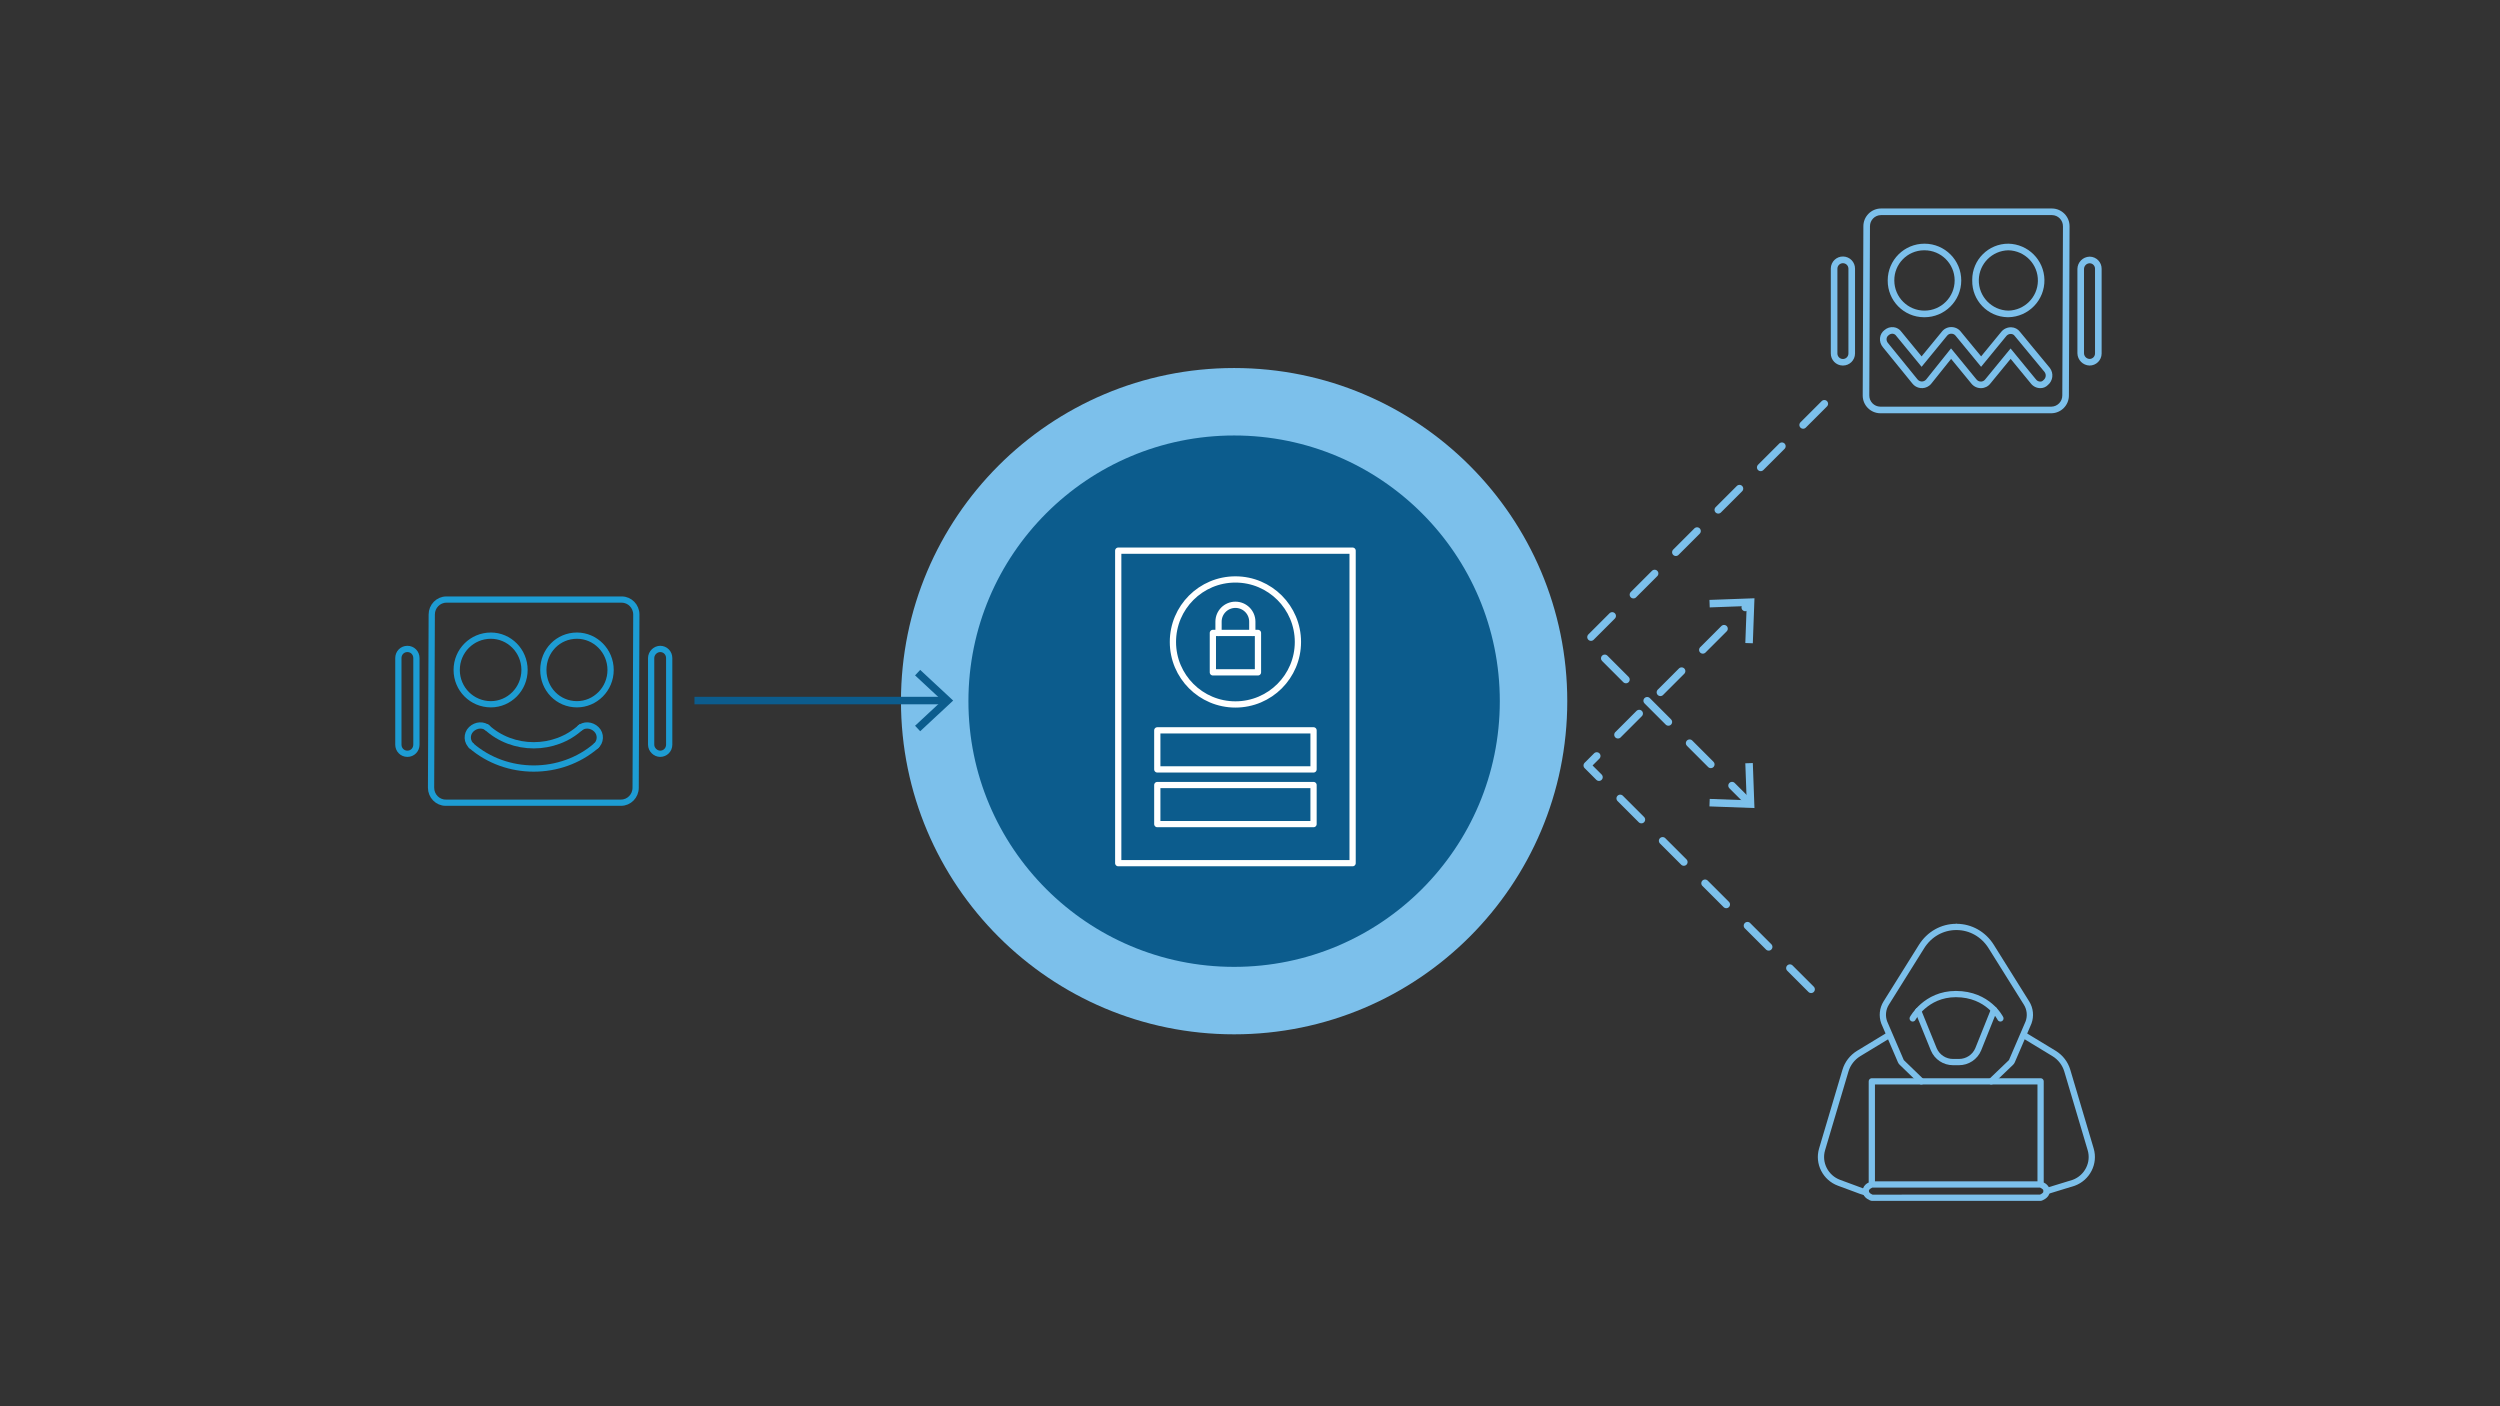 <?xml version="1.0" encoding="UTF-8"?><svg id="b" xmlns="http://www.w3.org/2000/svg" viewBox="0 0 1200 675"><rect x="0" y="0" width="1200" height="675" fill="#333333" stroke="none"/><circle cx="592.377" cy="336.564" r="159.912" fill="#7cc0eb"/><circle cx="592.377" cy="336.564" r="127.532" fill="#0c5c8d"/><g><line x1="333.342" y1="336.269" x2="453.615" y2="336.269" fill="none" stroke="#0c5c8d" stroke-miterlimit="10" stroke-width="3.6"/><polygon points="441.686 350.992 439.23 348.356 452.233 336.272 439.23 324.186 441.686 321.549 457.519 336.272 441.686 350.992" fill="#0c5c8d"/></g><g id="c"><g id="d"><path d="M1002.97,175.46c3.194,.016,5.796-2.56,5.813-5.754v-40.636c.053-3.192-2.492-5.822-5.684-5.875-.042,0-.085,0-.128,0-3.193,.098-5.75,2.681-5.815,5.875v40.512c.062,3.196,2.62,5.781,5.815,5.878h0Zm-2.644-46.391c.038-1.454,1.191-2.634,2.644-2.705,1.443-.017,2.626,1.14,2.642,2.583,0,.04,0,.082-.002,.122v40.512c.051,1.444-1.078,2.656-2.522,2.707-.04,.002-.079,.002-.119,.002-1.454-.071-2.608-1.252-2.644-2.708v-40.512h0Z" fill="#7cc0eb"/><path d="M884.597,175.46c3.196,.016,5.8-2.561,5.816-5.758v-40.634c.075-3.211-2.467-5.875-5.677-5.949-3.211-.075-5.875,2.467-5.949,5.677-.002,.091-.002,.181,0,.272v40.512c-.053,3.193,2.494,5.825,5.687,5.878,.041,0,.083,0,.124,0h0Zm-2.642-46.389c-.05-1.459,1.091-2.684,2.551-2.734s2.684,1.091,2.734,2.551c.002,.061,.002,.122,0,.183v40.512c.05,1.459-1.091,2.684-2.551,2.734s-2.684-1.091-2.734-2.551c-.002-.061-.002-.122,0-.183v-40.512Z" fill="#7cc0eb"/><path d="M964.006,152.272c9.748-.185,17.501-8.237,17.317-17.986-.18-9.488-7.829-17.137-17.317-17.317-9.559-.016-17.322,7.72-17.338,17.28,0,.129,0,.258,.004,.387-.18,9.557,7.421,17.452,16.979,17.633,.118,.003,.237,.004,.355,.003Zm0-32.132c7.998,.167,14.345,6.786,14.178,14.783-.163,7.762-6.416,14.015-14.178,14.178-7.998-.167-14.345-6.786-14.178-14.783,.163-7.762,6.416-14.015,14.178-14.178Z" fill="#7cc0eb"/><path d="M917.885,184.033c1.952,2.55,5.603,3.034,8.153,1.082,.39-.298,.74-.645,1.043-1.032l9.455-11.817,9.652,11.767c1.135,1.47,2.899,2.315,4.756,2.276,1.741-.021,3.377-.839,4.439-2.22l9.721-11.849,9.667,11.785c1.065,1.407,2.716,2.245,4.48,2.276,1.389,.055,2.737-.481,3.71-1.474,2.47-2.03,2.902-5.645,.98-8.199l-14.357-17.356c-.98-1.332-2.52-2.135-4.172-2.179-1.824-.056-3.575,.721-4.756,2.112l-9.715,11.849-9.693-11.776c-1.088-1.449-2.799-2.295-4.611-2.28h0c-1.785-.019-3.475,.803-4.562,2.22l-9.719,11.849-9.645-11.76c-.867-1.257-2.234-2.079-3.751-2.254-1.576-.182-3.155,.303-4.356,1.338-1.224,.893-2.02,2.258-2.194,3.764-.181,1.626,.312,3.254,1.367,4.506l14.11,17.372h-.002Zm-11.291-23.168c.47-.428,1.08-.669,1.716-.679,.093,0,.187,.004,.279,.016,.66,.087,1.248,.46,1.607,1.021l12.169,14.839,12.22-14.902c.489-.641,1.255-1.008,2.061-.986,.833-.017,1.621,.377,2.108,1.053l12.173,14.839,12.157-14.823c.543-.64,1.353-.992,2.191-.952,.711,.014,1.372,.367,1.779,.952l14.338,17.324c.889,1.182,.698,2.854-.434,3.805l-.196,.172c-.386,.437-.957,.665-1.538,.615-.785-.033-1.512-.42-1.979-1.053l-12.169-14.839-12.226,14.902c-.465,.595-1.167,.956-1.922,.986-.874,.03-1.709-.362-2.245-1.053l-12.191-14.874-11.934,14.924c-.959,1.138-2.66,1.282-3.798,.322-.136-.115-.261-.243-.371-.383l-14.164-17.439c-.503-.58-.742-1.342-.663-2.105,.086-.684,.463-1.297,1.033-1.684h0Z" fill="#7cc0eb"/><path d="M923.7,152.272c9.748,.028,17.674-7.852,17.702-17.6,.028-9.748-7.852-17.674-17.6-17.702s-17.674,7.852-17.702,17.6v.067c-.069,9.671,7.716,17.567,17.387,17.635h.213Zm0-32.132c7.998-.028,14.503,6.433,14.532,14.429,.028,7.998-6.433,14.503-14.429,14.532-7.998,.028-14.503-6.433-14.532-14.429v-.035c-.086-7.92,6.265-14.41,14.185-14.495,.082,0,.164,0,.246,0h0Z" fill="#7cc0eb"/><path d="M902.514,198.367h82.143c4.691-.054,8.454-3.892,8.415-8.583l.317-81.122c.041-4.692-3.723-8.532-8.415-8.587h-82.139c-4.692,.052-8.457,3.891-8.418,8.583l-.317,81.122c-.039,4.692,3.724,8.53,8.415,8.587h0Zm-4.927-89.705c-.042-2.943,2.304-5.365,5.248-5.415h82.139c2.942,.05,5.288,2.471,5.248,5.412l-.317,81.122c.042,2.943-2.304,5.365-5.248,5.415h-82.143c-2.942-.05-5.288-2.471-5.248-5.412l.32-81.122h0Z" fill="#7cc0eb"/></g></g><g><g><polyline points="869.333 474.87 761.886 367.423 839.379 289.929" fill="none" stroke="#7cc0eb" stroke-dasharray="0 0 0 0 0 0 14.4 14.4" stroke-linecap="round" stroke-linejoin="round" stroke-width="3.6"/><polygon points="841.355 308.775 837.754 308.647 838.405 290.909 820.664 291.556 820.536 287.956 842.142 287.171 841.355 308.775" fill="#7cc0eb"/></g><g><polyline points="875.682 193.807 761.886 307.604 839.379 385.098" fill="none" stroke="#7cc0eb" stroke-dasharray="0 0 0 0 0 0 14.4 14.4" stroke-linecap="round" stroke-linejoin="round" stroke-width="3.6"/><polygon points="820.533 387.074 820.661 383.473 838.4 384.123 837.752 366.382 841.353 366.254 842.137 387.861 820.533 387.074" fill="#7cc0eb"/></g></g><g><path d="M960.191,488.843s-5.812-11.69-21.383-11.69c-14.467,0-20.716,11.69-20.716,11.69" fill="none" stroke="#7cc0eb" stroke-linecap="round" stroke-linejoin="round" stroke-width="3"/><path d="M957.142,484.724l-7.586,18.929c-.003,.009-.006,.017-.012,.026-1.567,3.718-5.189,6.12-9.232,6.12h-2.868c-4.045,0-7.667-2.402-9.234-6.12-.003-.009-.009-.017-.012-.026l-7.468-18.392" fill="none" stroke="#7cc0eb" stroke-linecap="round" stroke-linejoin="round" stroke-width="3"/><path d="M922.236,519.054l-9.352-9.039c-.21-.195-.379-.433-.489-.697l-7.935-18.45c-.015-.032-.026-.066-.041-.1-1.127-3.06-.772-6.528,.946-9.275l16.997-27.181c3.675-5.877,9.886-9.387,16.616-9.387" fill="none" stroke="#7cc0eb" stroke-linecap="round" stroke-linejoin="round" stroke-width="3"/><path d="M895.663,572.466c-.248,0-4.424-1.588-4.669-1.677l-8.258-3.052c-6.52-2.409-10.099-9.453-8.142-16.038l11.223-37.781c1.016-3.43,3.273-6.359,6.351-8.249l14.176-8.601" fill="none" stroke="#7cc0eb" stroke-linecap="round" stroke-linejoin="round" stroke-width="3"/><path d="M979.483,568.56s2.929,.906,2.929,3.158c0,2.251-2.929,3.198-2.929,3.198l-80.654,.009-.355-.02s-2.929-.946-2.929-3.198,2.929-3.158,2.929-3.158h81.009v-49.494h-81.009v49.494" fill="none" stroke="#7cc0eb" stroke-linecap="round" stroke-linejoin="round" stroke-width="3"/><path d="M955.8,519.054l9.436-9.039c.21-.195,.379-.433,.489-.697l7.935-18.45c.015-.032,.026-.066,.041-.1,1.127-3.06,.772-6.528-.946-9.275l-16.997-27.181c-3.675-5.877-9.886-9.387-16.616-9.387" fill="none" stroke="#7cc0eb" stroke-linecap="round" stroke-linejoin="round" stroke-width="3"/><path d="M971.777,497.068l14.176,8.601c3.078,1.89,5.335,4.818,6.351,8.249l11.223,37.781c1.957,6.585-1.622,13.629-8.142,16.038l-12.972,3.98" fill="none" stroke="#7cc0eb" stroke-linecap="round" stroke-linejoin="round" stroke-width="3"/></g><g><g><path d="M316.883,311.486c-2.167,0-4.333,1.925-4.333,4.4v41.525c0,2.475,2.167,4.4,4.333,4.4,2.438,0,4.333-1.925,4.333-4.4v-41.525c0-2.475-1.896-4.4-4.333-4.4Z" fill="none" fill-rule="evenodd" stroke="#1d9cd3" stroke-miterlimit="10" stroke-width="3"/><path d="M195.549,311.486c-2.438,0-4.333,1.925-4.333,4.4v41.525c0,2.475,1.896,4.4,4.333,4.4s4.333-1.925,4.333-4.4v-41.525c0-2.475-1.896-4.4-4.333-4.4Z" fill="none" fill-rule="evenodd" stroke="#1d9cd3" stroke-miterlimit="10" stroke-width="3"/><path d="M235.63,305.109c8.755,0,16.142,7.257,16.142,16.468s-7.387,16.468-16.142,16.468c-9.029,0-16.416-7.257-16.416-16.468s7.387-16.468,16.416-16.468Zm41.314,0c8.755,0,16.142,7.257,16.142,16.468s-7.387,16.468-16.142,16.468c-9.029,0-16.142-7.257-16.142-16.468s7.114-16.468,16.142-16.468Z" fill="none" fill-rule="evenodd" stroke="#1d9cd3" stroke-miterlimit="10" stroke-width="3"/><path d="M298.109,385.293h-84.195c-3.852,0-7.004-3.23-7.004-7.177l.328-83.146c0-3.947,3.152-7.177,7.004-7.177h84.195c3.852,0,7.004,3.23,7.004,7.177l-.328,83.146c0,3.947-3.152,7.177-7.004,7.177Z" fill="none" fill-rule="evenodd" stroke="#1d9cd3" stroke-miterlimit="10" stroke-width="3"/></g><g><path d="M233.546,349.014c12.511,11.629,32.795,11.629,45.307,0" fill="none" stroke="#1d9cd3" stroke-linecap="round" stroke-linejoin="round" stroke-width="3"/><path d="M226.164,357.908c16.919,14.658,43.152,14.658,60.071,0" fill="none" stroke="#1d9cd3" stroke-linecap="round" stroke-linejoin="round" stroke-width="3"/><path d="M226.596,358.265c-2.61-2.063-2.764-5.928-.41-8.201,2.354-2.273,5.957-2.505,8.176-.352" fill="none" stroke="#1d9cd3" stroke-miterlimit="10" stroke-width="3"/><path d="M285.836,358.265c2.61-2.063,2.764-5.928,.41-8.201s-5.957-2.505-8.176-.352" fill="none" stroke="#1d9cd3" stroke-miterlimit="10" stroke-width="3"/></g></g><g><g><rect x="555.5" y="350.568" width="75" height="18.75" fill="none" stroke="#fff" stroke-linecap="round" stroke-linejoin="round" stroke-width="3"/><rect x="555.5" y="376.818" width="75" height="18.75" fill="none" stroke="#fff" stroke-linecap="round" stroke-linejoin="round" stroke-width="3"/><rect x="536.75" y="264.318" width="112.5" height="150" fill="none" stroke="#fff" stroke-linecap="round" stroke-linejoin="round" stroke-width="3"/></g><g><circle cx="593" cy="308.135" r="30" fill="none" stroke="#fff" stroke-linecap="round" stroke-linejoin="round" stroke-width="3"/><g><rect x="582.176" y="303.808" width="21.647" height="18.922" fill="none" stroke="#fff" stroke-linecap="round" stroke-linejoin="round" stroke-width="3"/><path d="M601.106,303.808v-5.404c0-4.485-3.622-8.106-8.106-8.106s-8.106,3.622-8.106,8.106v5.404" fill="none" stroke="#fff" stroke-linecap="round" stroke-linejoin="round" stroke-width="3"/></g></g></g></svg>